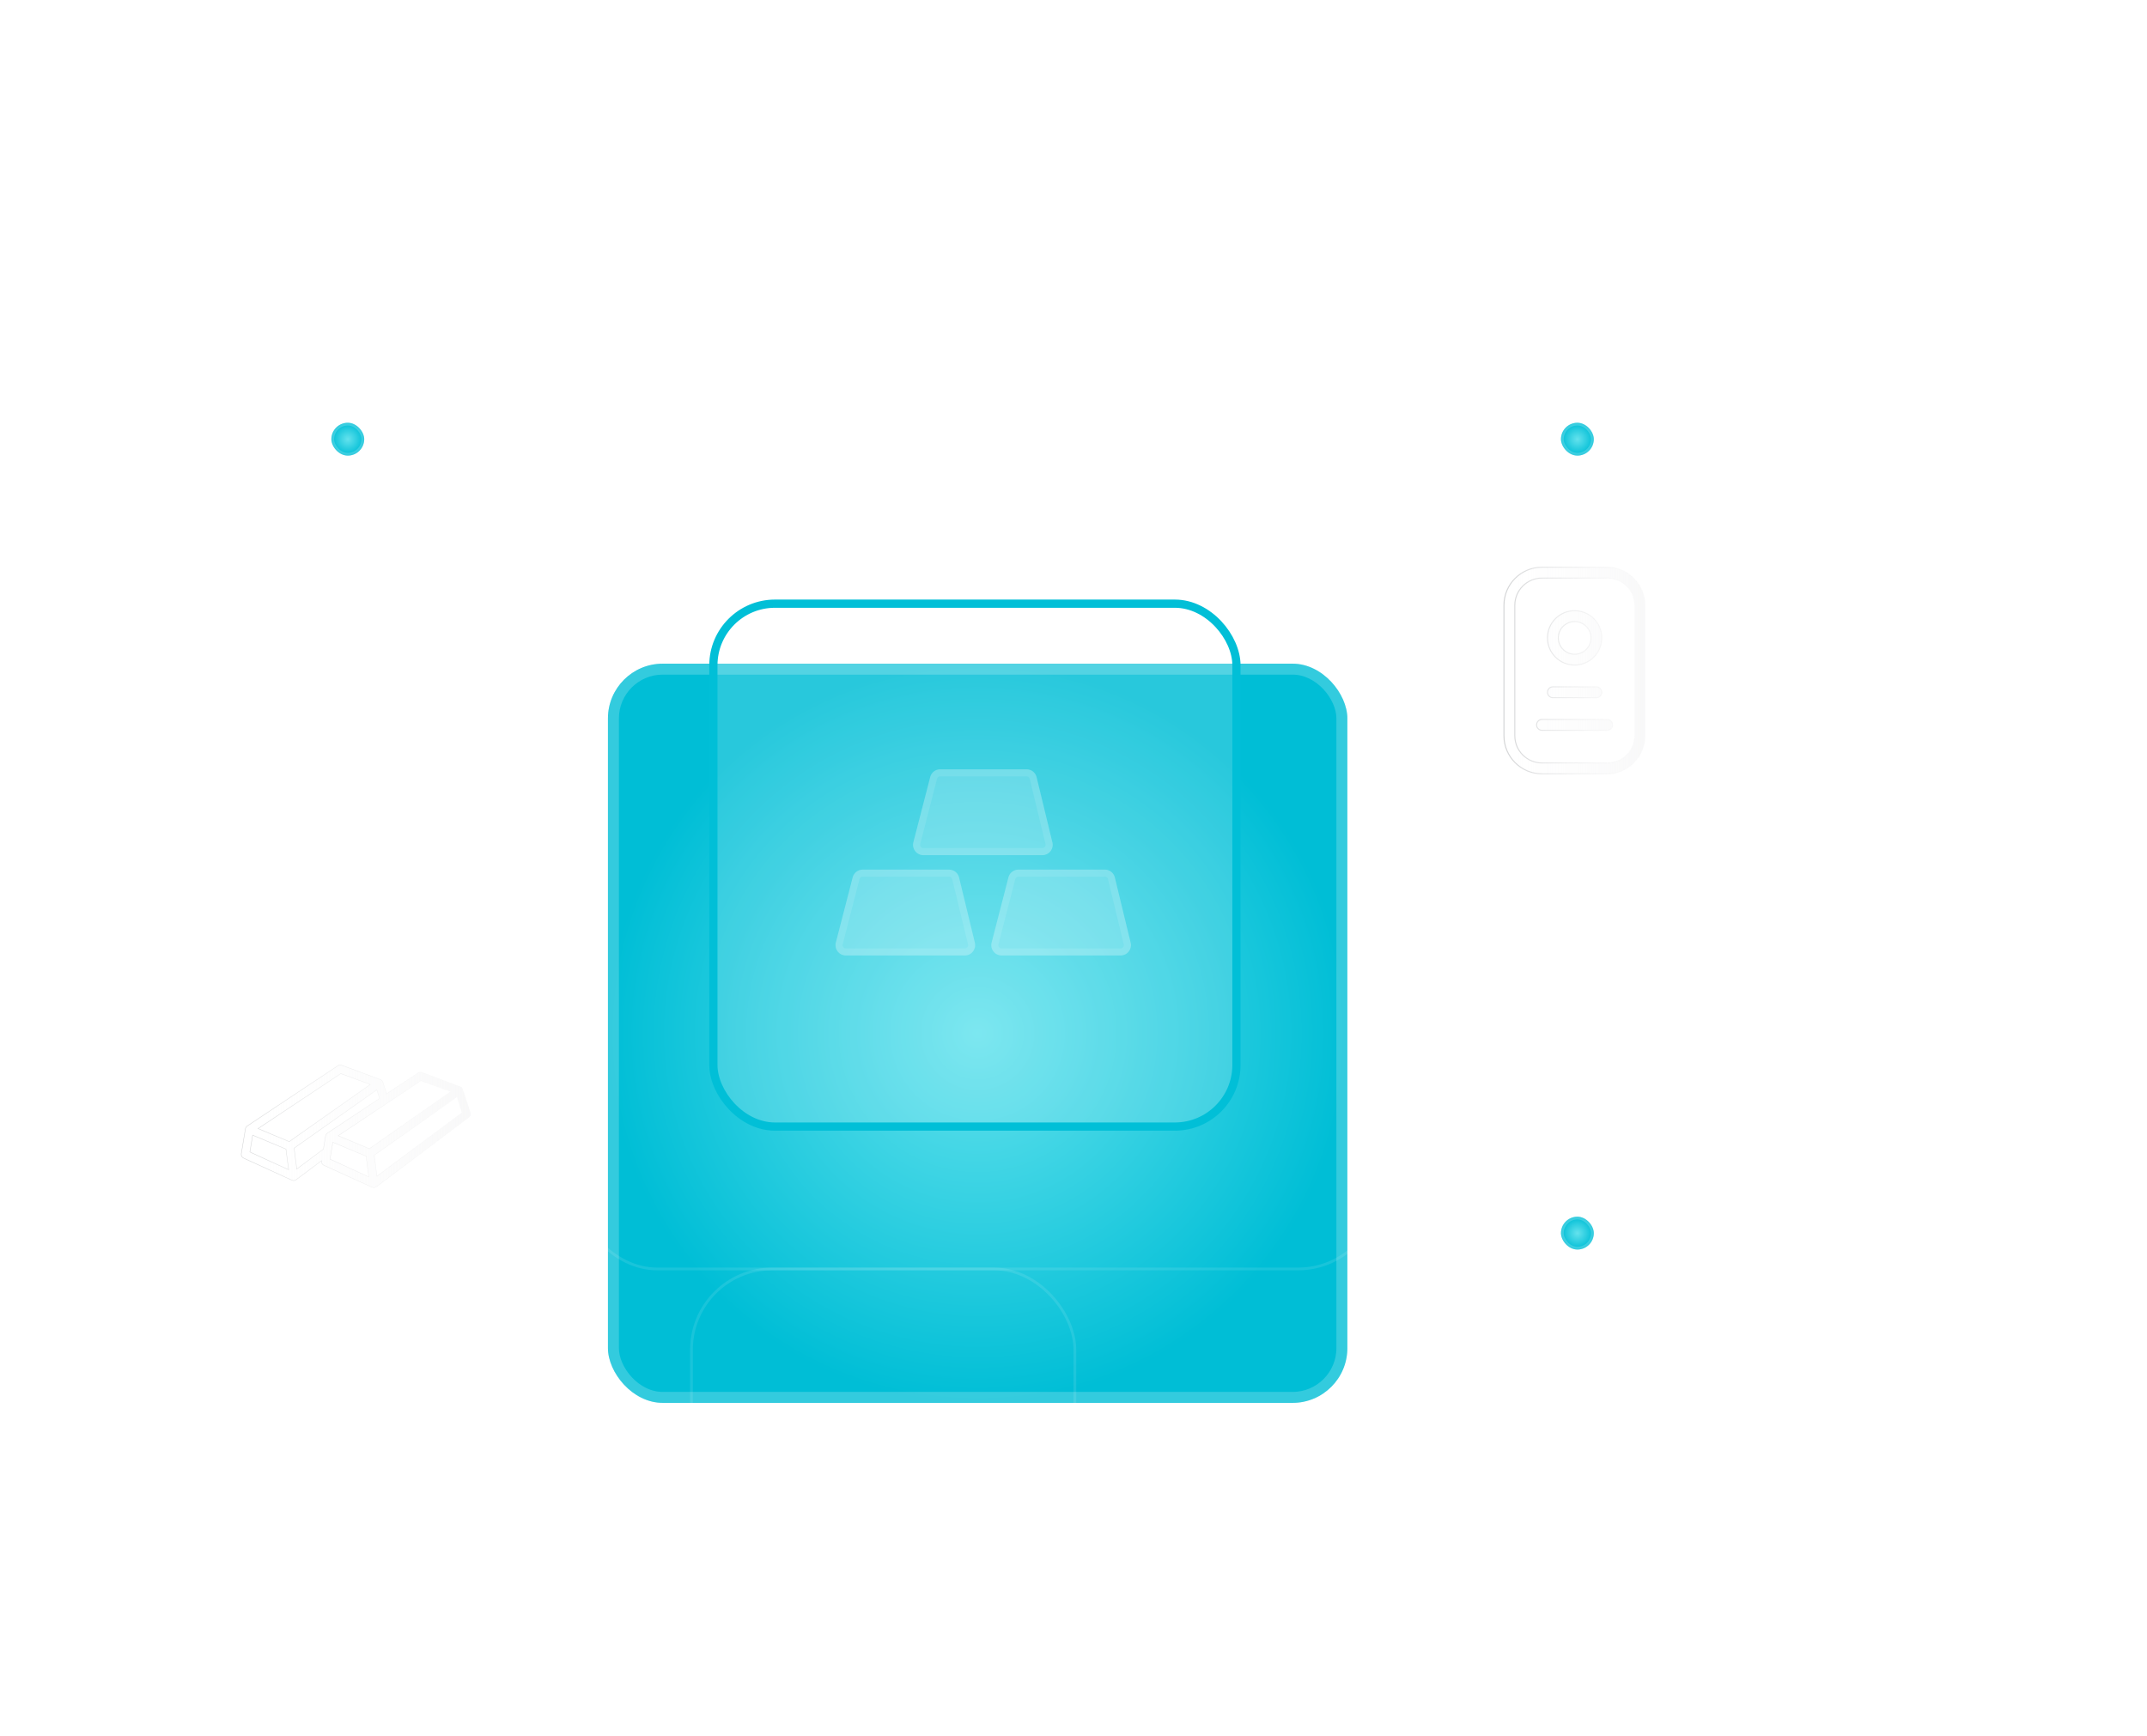 <svg xmlns="http://www.w3.org/2000/svg" xmlns:xlink="http://www.w3.org/1999/xlink" width="784" height="634" fill="none"><style><![CDATA[.B{stroke-opacity:.1}.C{stroke:#fff}.D{fill:#fff}.E{stroke-opacity:.2}.F{color-interpolation-filters:sRGB}.G{flood-opacity:0}.H{fill-opacity:.2}.I{stroke-width:2.578}.J{stroke-miterlimit:10}]]></style><rect x="66" y="349" width="125" height="125" rx="20" fill-opacity=".05" class="D"/><path opacity=".5" d="M171.839 406.5C171.839 406.5 168.932 397.516 168.798 397.37C168.661 397.154 168.436 397.016 168.188 396.916L154.033 391.7C153.584 391.533 153.078 391.594 152.68 391.858L141.182 399.505L139.828 395.25C139.622 394.832 139.333 394.419 138.852 394.286L124.762 389.093C124.315 388.926 123.809 388.987 123.409 389.251L90.264 411.291C89.944 411.545 89.688 411.878 89.621 412.286L88.111 421.424C88.002 422.086 88.348 422.734 88.96 423.014L106.539 431.058C107.045 431.316 107.652 431.275 108.12 430.924L117.392 423.983C117.26 424.654 117.606 425.336 118.234 425.623L135.865 433.69C136.366 433.926 136.949 433.826 137.394 433.526L171.313 408.133C171.819 407.754 172.028 407.1 171.839 406.5ZM153.71 394.752L164.493 398.726L134.873 419.594L123.507 414.837L153.71 394.752ZM124.439 392.146L135.219 396.119L105.61 416.992L94.238 412.232L124.439 392.146ZM91.248 420.789L92.265 414.629L104.412 419.715L105.39 427.259L91.248 420.789ZM108.375 427.007L107.389 419.379L137.59 398.09L138.586 401.23L119.533 413.898C119.213 414.152 118.957 414.488 118.887 414.893L118.089 419.733L108.373 427.007H108.375ZM120.522 423.396L121.537 417.236L133.686 422.322L134.662 429.866L120.522 423.396ZM137.647 429.612L136.658 421.978L166.856 400.702L168.663 406.393L137.647 429.612Z" fill="url(#E)" stroke="url(#F)" stroke-width=".174" class="J"/><g clip-path="url(#R)" class="D"><rect x="511" y="183" width="125" height="125" rx="20" fill-opacity=".05"/></g><path d="M127 330.5V0" stroke="url(#G)" class="B"/><path d="M269 100L33 100" stroke="url(#H)" class="B"/><path d="M430 100L652 100" stroke="url(#I)" class="B"/><path d="M576 175V27" stroke="url(#J)" class="B"/><path d="M576 533L576 316" stroke="url(#K)" class="B"/><g filter="url(#A)"><rect x="222" y="182" width="270" height="270" rx="20" fill="url(#L)"/><rect x="224" y="184" width="266" height="266" rx="18" stroke-width="4" class="C E"/></g><rect x="260.5" y="220.5" width="191" height="191" rx="22.5" fill-opacity=".16" class="D"/><rect x="260.5" y="220.5" width="191" height="191" rx="22.5" stroke="#01bfd7" stroke-width="3"/><g filter="url(#B)"><rect x="121" y="94" width="12" height="12" rx="6" fill="url(#M)"/><rect x="121.5" y="94.5" width="11" height="11" rx="5.5" class="C E"/></g><g filter="url(#C)"><rect x="570" y="94" width="12" height="12" rx="6" fill="url(#N)"/><rect x="570.5" y="94.5" width="11" height="11" rx="5.5" class="C E"/></g><g filter="url(#D)"><rect x="570" y="384" width="12" height="12" rx="6" fill="url(#O)"/><rect x="570.5" y="384.5" width="11" height="11" rx="5.5" class="C E"/></g><g class="C B"><rect x="210.5" y="170.5" width="293" height="293" rx="29.5"/><rect x="279.5" y="30.5" width="140" height="140" rx="29.5"/><rect x="503.5" y="175.5" width="140" height="140" rx="29.5"/><rect x="252.5" y="463.5" width="140" height="140" rx="29.5"/><rect x="643.5" y="175.5" width="140" height="140" rx="29.5"/><rect x="58.5" y="341.5" width="140" height="140" rx="29.5"/></g><path d="M339.673 283.832c.43-1.667 1.934-2.832 3.655-2.832h31.535c1.744 0 3.26 1.193 3.67 2.888l5.76 23.81a3.78 3.78 0 0 1-3.669 4.663h-43.44a3.78 3.78 0 0 1-3.656-4.719l6.145-23.81z" class="D H"/><path d="M340.921 284.154c.283-1.098 1.274-1.865 2.407-1.865h31.535c1.148 0 2.147.786 2.417 1.902l5.761 23.81a2.49 2.49 0 0 1-2.417 3.071h-43.44a2.49 2.49 0 0 1-2.408-3.108l6.145-23.81z" class="B C I"/><path d="M368.245 320.471c.43-1.667 1.934-2.832 3.656-2.832h31.535c1.743 0 3.259 1.194 3.669 2.888l5.761 23.81a3.78 3.78 0 0 1-3.67 4.663h-43.44c-2.468 0-4.272-2.329-3.655-4.719l6.144-23.81z" class="D H"/><path d="M369.493 320.793c.284-1.098 1.274-1.865 2.408-1.865h31.535c1.148 0 2.146.786 2.416 1.902l5.761 23.81a2.49 2.49 0 0 1-2.417 3.071h-43.44a2.49 2.49 0 0 1-2.407-3.108l6.144-23.81z" class="B C I"/><path d="M311.362 320.471c.431-1.667 1.934-2.832 3.656-2.832h31.535c1.743 0 3.259 1.194 3.669 2.888l5.761 23.81c.575 2.376-1.225 4.663-3.67 4.663h-43.44c-2.468 0-4.272-2.329-3.655-4.719l6.144-23.81z" class="D H"/><path d="M312.61 320.793c.284-1.098 1.274-1.865 2.408-1.865h31.535c1.148 0 2.147.786 2.417 1.902l5.76 23.81c.379 1.565-.807 3.071-2.417 3.071h-43.44a2.49 2.49 0 0 1-2.407-3.108l6.144-23.81z" class="B C I"/><path d="M549.186 221.085C549.186 213.407 555.407 207.186 563.085 207.186H586.915C594.593 207.186 600.814 213.407 600.814 221.085V268.746C600.814 276.424 594.593 282.645 586.915 282.645H563.085C555.407 282.645 549.186 276.424 549.186 268.746V221.085ZM563.085 211.153C557.6 211.153 553.153 215.6 553.153 221.085V268.746C553.153 274.231 557.6 278.678 563.085 278.678H586.915C592.4 278.678 596.847 274.231 596.847 268.746V221.085C596.847 215.6 592.4 211.153 586.915 211.153H563.085ZM565.071 252.855C565.071 251.759 565.96 250.869 567.057 250.869H582.943C584.04 250.869 584.929 251.759 584.929 252.855C584.929 253.952 584.04 254.842 582.943 254.842H567.057C565.96 254.842 565.071 253.952 565.071 252.855ZM561.098 264.774C561.098 263.677 561.982 262.787 563.085 262.787H586.915C588.012 262.787 588.902 263.677 588.902 264.774C588.902 265.87 588.018 266.76 586.915 266.76H563.085C561.988 266.76 561.098 265.87 561.098 264.774ZM574.997 227.044C571.707 227.044 569.038 229.712 569.038 233.003C569.038 236.293 571.707 238.962 574.997 238.962C578.288 238.962 580.956 236.293 580.956 233.003C580.956 229.712 578.288 227.044 574.997 227.044ZM565.071 232.997C565.071 227.513 569.518 223.065 575.003 223.065C580.487 223.065 584.935 227.513 584.935 232.997C584.935 238.482 580.487 242.929 575.003 242.929C569.518 242.929 565.071 238.482 565.071 232.997Z" fill="url(#P)" fill-opacity=".5" stroke="url(#Q)" stroke-opacity=".5" stroke-width=".371" class="J"/><defs><filter id="A" x="101.167" y="121.583" width="511.667" height="511.667" filterUnits="userSpaceOnUse" class="F"><feFlood result="A" class="G"/><feColorMatrix in="SourceAlpha" values="0 0 0 0 0 0 0 0 0 0 0 0 0 0 0 0 0 0 127 0" result="B"/><feOffset dy="60.417"/><feGaussianBlur stdDeviation="60.417"/><feComposite in2="B" operator="out"/><feColorMatrix values="0 0 0 0 0 0 0 0 0 0.549 0 0 0 0 0.616 0 0 0 0.3 0"/><feBlend in2="A"/><feBlend in="SourceGraphic"/></filter><filter id="B" x=".167" y="33.583" width="253.667" height="253.667" filterUnits="userSpaceOnUse" class="F"><feFlood result="A" class="G"/><feColorMatrix in="SourceAlpha" values="0 0 0 0 0 0 0 0 0 0 0 0 0 0 0 0 0 0 127 0" result="B"/><feOffset dy="60.417"/><feGaussianBlur stdDeviation="60.417"/><feComposite in2="B" operator="out"/><feColorMatrix values="0 0 0 0 0 0 0 0 0 0.549 0 0 0 0 0.616 0 0 0 0.3 0"/><feBlend in2="A"/><feBlend in="SourceGraphic"/></filter><filter id="C" x="449.167" y="33.583" width="253.667" height="253.667" filterUnits="userSpaceOnUse" class="F"><feFlood result="A" class="G"/><feColorMatrix in="SourceAlpha" values="0 0 0 0 0 0 0 0 0 0 0 0 0 0 0 0 0 0 127 0" result="B"/><feOffset dy="60.417"/><feGaussianBlur stdDeviation="60.417"/><feComposite in2="B" operator="out"/><feColorMatrix values="0 0 0 0 0 0 0 0 0 0.549 0 0 0 0 0.616 0 0 0 0.3 0"/><feBlend in2="A"/><feBlend in="SourceGraphic"/></filter><filter id="D" x="449.167" y="323.583" width="253.667" height="253.667" filterUnits="userSpaceOnUse" class="F"><feFlood result="A" class="G"/><feColorMatrix in="SourceAlpha" values="0 0 0 0 0 0 0 0 0 0 0 0 0 0 0 0 0 0 127 0" result="B"/><feOffset dy="60.417"/><feGaussianBlur stdDeviation="60.417"/><feComposite in2="B" operator="out"/><feColorMatrix values="0 0 0 0 0 0 0 0 0 0.549 0 0 0 0 0.616 0 0 0 0.3 0"/><feBlend in2="A"/><feBlend in="SourceGraphic"/></filter><linearGradient id="E" x1="88.09" y1="411.412" x2="171.907" y2="411.412" xlink:href="#S"><stop stop-color="#fff" stop-opacity=".3"/><stop offset="1" stop-color="#f1f1f2"/></linearGradient><linearGradient id="F" x1="88" y1="411.412" x2="172" y2="411.412" xlink:href="#S"><stop stop-color="#a6a8ab"/><stop offset="1" stop-color="#fff" stop-opacity=".3"/></linearGradient><linearGradient id="G" x1="127" y1="219" x2="127" y2="0" xlink:href="#S"><stop stop-color="#fff"/><stop offset="1" stop-color="#fff" stop-opacity=".09"/></linearGradient><linearGradient id="H" x1="269" y1="100" x2="33" y2="100" xlink:href="#S"><stop stop-color="#fff"/><stop offset="1" stop-color="#fff" stop-opacity=".09"/></linearGradient><linearGradient id="I" x1="430" y1="100" x2="652" y2="100" xlink:href="#S"><stop stop-color="#fff"/><stop offset="1" stop-color="#fff" stop-opacity=".09"/></linearGradient><linearGradient id="J" x1="576" y1="175" x2="576" y2="27" xlink:href="#S"><stop stop-color="#fff"/><stop offset="1" stop-color="#fff" stop-opacity=".09"/></linearGradient><linearGradient id="K" x1="576" y1="533" x2="576" y2="316" xlink:href="#S"><stop stop-color="#fff"/><stop offset="1" stop-color="#fff" stop-opacity=".09"/></linearGradient><radialGradient id="L" cx="0" cy="0" r="1" gradientTransform="translate(357 317) rotate(90) scale(135)" xlink:href="#S"><stop stop-color="#64e2ed"/><stop offset="1" stop-color="#00bed6"/></radialGradient><radialGradient id="M" cx="0" cy="0" r="1" gradientTransform="translate(127 100) rotate(90) scale(6)" xlink:href="#S"><stop stop-color="#64e2ed"/><stop offset="1" stop-color="#00bed6"/></radialGradient><radialGradient id="N" cx="0" cy="0" r="1" gradientTransform="translate(576 100) rotate(90) scale(6)" xlink:href="#S"><stop stop-color="#64e2ed"/><stop offset="1" stop-color="#00bed6"/></radialGradient><radialGradient id="O" cx="0" cy="0" r="1" gradientTransform="translate(576 390) rotate(90) scale(6)" xlink:href="#S"><stop stop-color="#64e2ed"/><stop offset="1" stop-color="#00bed6"/></radialGradient><linearGradient id="P" x1="549.186" y1="244.915" x2="600.814" y2="244.915" xlink:href="#S"><stop stop-color="#fff" stop-opacity=".3"/><stop offset="1" stop-color="#f1f1f2"/></linearGradient><linearGradient id="Q" x1="549" y1="244.915" x2="601" y2="244.915" xlink:href="#S"><stop stop-color="#a6a8ab"/><stop offset="1" stop-color="#fff" stop-opacity=".3"/></linearGradient><clipPath id="R"><rect x="511" y="183" width="125" height="125" rx="20" class="D"/></clipPath><linearGradient id="S" gradientUnits="userSpaceOnUse"/></defs></svg>